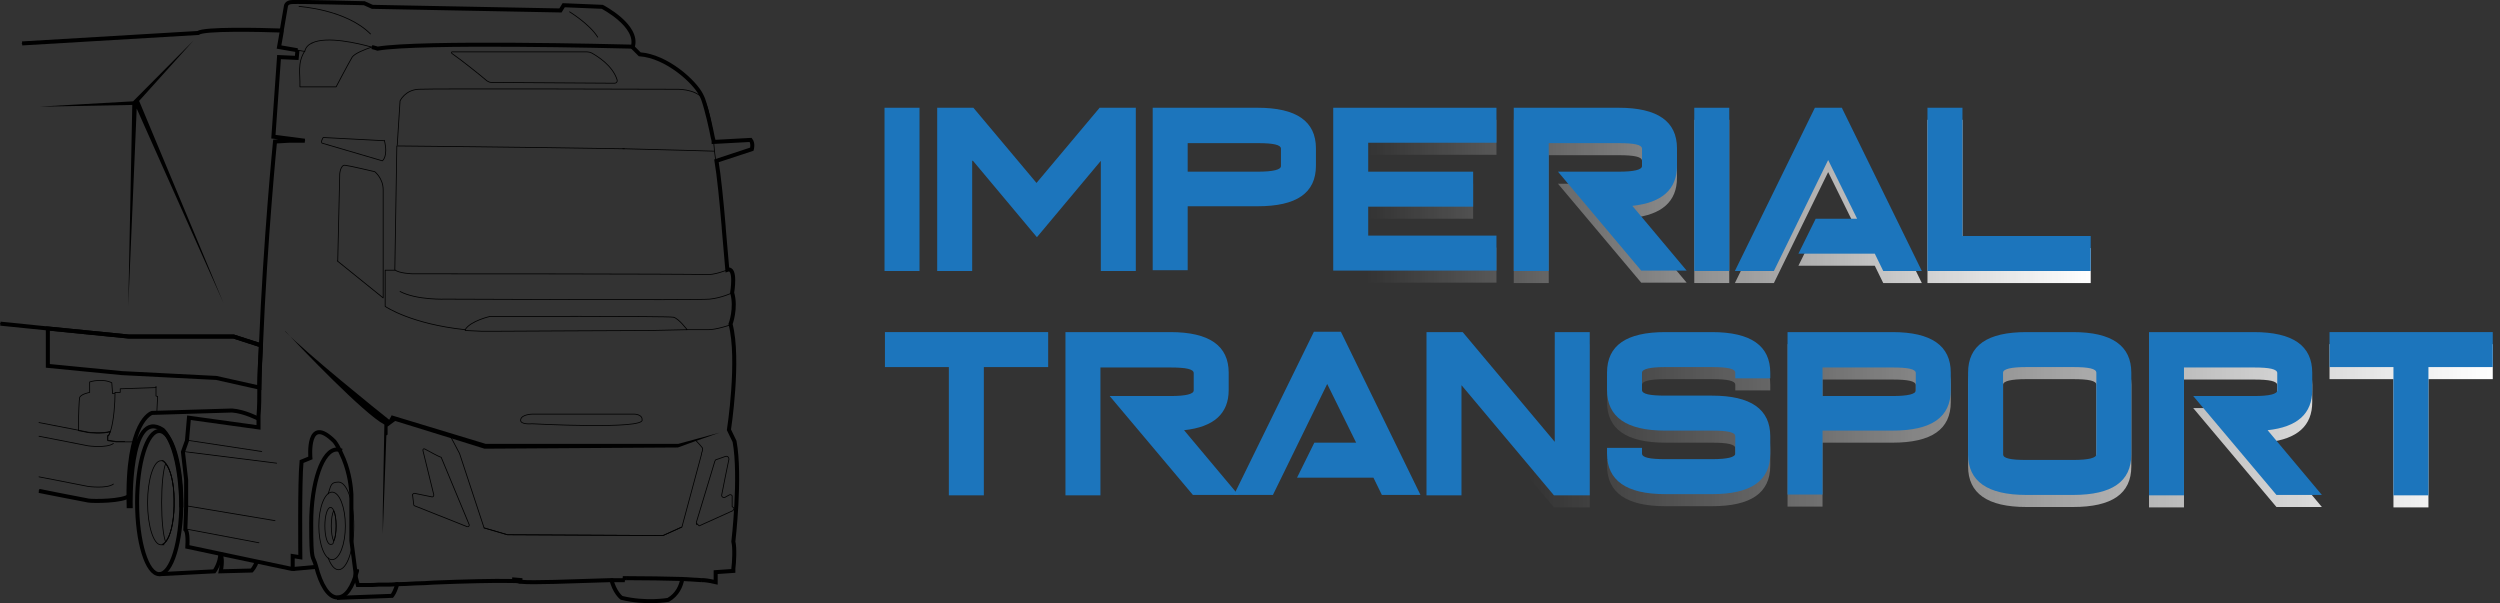 <?xml version="1.0" encoding="UTF-8"?>
<svg id="Layer_2" xmlns="http://www.w3.org/2000/svg" version="1.1" xmlns:xlink="http://www.w3.org/1999/xlink" viewBox="0 0 621.8 150">
  <rect x="0" y="0" width="621.8" height="150" fill="#333333" stroke="none"/>
  <!-- Generator: Adobe Illustrator 29.1.0, SVG Export Plug-In . SVG Version: 2.1.0 Build 142)  -->
  <defs>
    <style>
      .st0 {
        fill: url(#linear-gradient2);
      }

      .st1, .st2 {
        stroke-miterlimit: 10;
      }

      .st1, .st2, .st3 {
        fill: none;
        stroke: #000;
      }

      .st2, .st3 {
        stroke-width: .2px;
      }

      .st4 {
        fill: url(#linear-gradient1);
      }

      .st5 {
        fill: url(#linear-gradient9);
      }

      .st6 {
        fill: url(#linear-gradient8);
      }

      .st7 {
        isolation: isolate;
      }

      .st8 {
        fill: url(#linear-gradient7);
      }

      .st9 {
        fill: url(#linear-gradient4);
      }

      .st10 {
        fill: url(#linear-gradient5);
      }

      .st11 {
        fill: url(#linear-gradient3);
      }

      .st3 {
        stroke-linecap: round;
        stroke-linejoin: round;
      }

      .st12 {
        fill: #1c75bc;
      }

      .st13 {
        fill: url(#linear-gradient6);
      }

      .st14 {
        fill: url(#linear-gradient);
      }
    </style>
    <linearGradient id="linear-gradient" x1="222" y1="50.1" x2="522" y2="50.1" gradientTransform="translate(-2)" gradientUnits="userSpaceOnUse">
      <stop offset=".4" stop-color="#fff" stop-opacity="0"/>
      <stop offset="1" stop-color="#fff"/>
    </linearGradient>
    <linearGradient id="linear-gradient1" x1="222.1" y1="105.8" x2="622" y2="105.8" xlink:href="#linear-gradient"/>
    <linearGradient id="linear-gradient2" x1="222.1" y1="105.8" x2="622" y2="105.8" xlink:href="#linear-gradient"/>
    <linearGradient id="linear-gradient3" x1="222.1" y1="105.8" x2="622" y2="105.8" xlink:href="#linear-gradient"/>
    <linearGradient id="linear-gradient4" x1="222.1" y1="105.8" x2="622" y2="105.8" xlink:href="#linear-gradient"/>
    <linearGradient id="linear-gradient5" x1="222.1" y1="105.8" x2="622" y2="105.8" xlink:href="#linear-gradient"/>
    <linearGradient id="linear-gradient6" x1="222.1" y1="105.8" x2="622" y2="105.8" xlink:href="#linear-gradient"/>
    <linearGradient id="linear-gradient7" x1="222.1" y1="105.8" x2="622" y2="105.8" xlink:href="#linear-gradient"/>
    <linearGradient id="linear-gradient8" x1="222.1" y1="105.8" x2="622" y2="105.8" xlink:href="#linear-gradient"/>
    <linearGradient id="linear-gradient9" x1="222.1" y1="105.8" x2="622" y2="105.8" xlink:href="#linear-gradient"/>
  </defs>
  <g id="Layer_1-2">
    <g>
      <g>
        <path class="st3" d="M174.6,144.3h.5c1.1.1,2,.3,2.9.5v-2.5l4.4-.3v-.6h0c.2-1.5.4-5.1,0-6.7,0,0,1.9-16.2.3-24.9l-1.4-2.9s2.7-17.5.4-26.3c0,0,1.5-4,.4-7.8,0,0,1.1-6.5-1.2-5.7,0,0-.4-4.7-.9-10.4v-.2c-.5-6-1.2-13-1.8-16.5l8.8-2.9s.4-1.4-.3-2.3l-9.2.5s0-.4-.2-1h0c-.4-2.1-1.4-6.7-2.4-9.6-.2-.4-.3-.8-.5-1.1-1.6-3.2-8.5-9.6-15.3-10.1l-1.9-1.9"/>
        <path class="st3" d="M112.4,13.3c2.2,1.5,7.2,5.5,8.7,6.8.3.2.7.4,1.1.4l30.7.2c.4,0,.7-.4.6-.8-1.1-3.6-4.9-5.9-6.3-6.7-.4-.2-.8-.3-1.2-.3h-33.4c-.3-.1-.4.2-.2.4Z"/>
        <path class="st3" d="M154.9,37h.4c12.7.3,22.4.6,22.4.6,0,0-.1-1.4-.3-3.3h0c-.4-3.2-1.2-7.8-2.4-9.6-2.1-2.8-7.1-2.5-7.1-2.5,0,0-60.4-.2-63.8,0s-4.6,2.9-4.6,2.9l-.7,11"/>
        <path class="st3" d="M155.3,37h-.4c-23.4-.4-56.2-.7-56.2-.7l-.5,30.8c1,.9,4.4,1,4.4,1,0,0,70.6,0,72.8.2,2.2.2,5.6-1.2,5.6-1.2,0-1.3-.3-5.5-.9-10.4v-.2c-.9-8.5-2.4-18.9-2.4-18.9"/>
        <path class="st3" d="M182.2,72.8s-2.7,1.3-5.7,1.6-65.6,0-65.6,0c0,0-7.2.3-11.4-1.9"/>
        <path class="st3" d="M115.7,82c-13.4-1.4-19.8-5.7-19.9-5.8v-9h2.4"/>
        <path class="st3" d="M170.7,82c3.1,0,5.1,0,5.5,0,2,0,5.5-1.2,5.5-1.2"/>
        <path class="st3" d="M129.5,104.4c-.2,1.3,2.8,1,2.8,1,0,0,28.2,1.5,27.4-1,.1-1.3-1.8-1.4-1.9-1.4h-25.3s-2.8,0-3,1.4h0Z"/>
        <path class="st3" d="M174.6,144.3c-1.4-.1-3.1-.2-5-.3-3.9-.1-8.8-.2-13.8-.2"/>
        <path class="st3" d="M127.5,144.1h0l2.4.2h-.3c-.4,0-1.2-.1-2.2-.2h.1Z"/>
        <path class="st3" d="M112.3,109l2,3.8,6.1,18.5,5.8,1.7,38.7.2,4.7-2.1,4.9-18.2v-.2s.4-.9.2-1.3c-.1-.2-1.1-1.3-1.5-1.7"/>
        <polyline class="st3" points="120.4 131.3 126.2 133 164.9 133.2 169.5 131.1"/>
        <path class="st3" d="M83.9,64.9l11.4,9.2v-26.9c0-2.9-2.1-4.5-2.1-4.5,0,0-6.3-1.5-7.4-1.6s-1.3,2.1-1.3,2.1l-.5,21.8h0Z"/>
        <path class="st3" d="M95.6,35l-15.2-.8s-.7,1-.3,1.4l15,4.4s1.5-1,.5-5.1"/>
        <path class="st3" d="M85,112.1h0c-.4-.2-.8-.3-1.2-.3-3.6,0-6.4,8.2-6.4,18.4s.4,7.6,1.2,10.6c1.2,4.7,3.1,7.8,5.3,7.8s3.8-2.6,4.9-6.6h0v-.4"/>
        <ellipse class="st3" cx="39.6" cy="125" rx="5.5" ry="17.8"/>
        <path class="st3" d="M36.7,125c0,5.8,1.5,10.5,3.3,10.5s.2,0,.3,0h0c.3-.1.6-.3.9-.7,1.2-1.4,2-4.9,2.1-8.9v-1.7c0-4.1-.9-7.5-2.1-8.9-.3-.3-.6-.6-.9-.7h-.3c-1.8,0-3.3,4.7-3.3,10.5h0Z"/>
        <path class="st3" d="M40.3,114.5h0c.3,0,.6.3.9.7,1.2,1.4,2,4.9,2.1,8.9v1.7c0,4.1-.9,7.5-2.1,8.9-.3.4-.6.6-.9.7h0"/>
        <path class="st3" d="M40.2,125c0,4.5.4,8.3,1,9.8,1.2-1.4,2-4.9,2.1-8.9v-1.7c0-4.1-.9-7.5-2.1-8.9-.6,1.5-1,5.3-1,9.8h0Z"/>
        <path class="st3" d="M83.8,148.7l13.7-.5s.8-.9,1.4-3.3"/>
        <ellipse class="st3" cx="82.6" cy="130.8" rx="3.3" ry="8.4"/>
        <path class="st2" d="M81.6,138.7c.7,1.9,1.6,3,2.6,3,2.1,0,3.8-4.9,3.8-10.9s-1.7-10.9-3.8-10.9-1.9,1.1-2.6,3"/>
        <path class="st3" d="M80.8,130.8c0,2.6.6,4.6,1.4,4.6s.6-.3.8-.8c.4-.8.6-2.2.6-3.8s-.2-3-.6-3.8c-.2-.5-.5-.8-.8-.8-.8,0-1.4,2.1-1.4,4.6Z"/>
        <path class="st3" d="M82.4,130.8c0,1.6.2,3,.6,3.8.4-.8.6-2.2.6-3.8s-.2-3-.6-3.8c-.4.8-.6,2.2-.6,3.8Z"/>
        <path class="st3" d="M170.7,82h.2s-2.1-2.8-3.4-3.1c-1.3-.3-45.6-.2-45.6-.2,0,0-4.9,1.1-6.2,3.3v.2l4.3.2h1.8c6.8,0,30.4-.2,40-.2l9-.2h-.1Z"/>
        <path class="st3" d="M155.9,143.8h-1"/>
        <path class="st3" d="M152,143.9c.8,3.5,2.6,4.8,2.6,4.8,6.1,1.5,11.6.5,11.6.5,2.3-1.3,3.2-3.5,3.5-5.2"/>
        <path class="st3" d="M72.9,141.5h.2l5.4-.5h0"/>
        <path class="st3" d="M54.9,137.7c.2.6.5,2,0,4.4l7.7-.2s.9-.9,1.3-2.4"/>
        <path class="st3" d="M54.8,137.6c0,2.5-1.5,4.5-1.5,4.5l-13.5.7h-.3"/>
        <path class="st3" d="M64.4,104.2s-3.6-1.9-6.7-2.1l-19.9.6s-6.4,1.8-5.8,23.2h.5s-.6-24.7,8-19c0,0,4.4,3.5,4.6,19.3"/>
        <path class="st3" d="M11.9,81.7v9.3l18.4,1.8,23.5,1.2,10.7,2.4c0-3.5.2-7,.4-10.5l-6.8-2.2h-26.1s-20.1-2-20.1-2Z"/>
        <polyline class="st3" points="64.9 85.9 58.1 83.7 32 83.7 11.9 81.7 .1 80.5"/>
        <path class="st3" d="M33.4,109.9h-4.5l-2.1-.3v-1.2c.1,0,.2,0,.2,0,.1-.3.3-.6.4-.9,1-2.8,1.2-7.9,1.2-9.4v-.5h1.3v-.9s8.4-.3,8.9-.3h0"/>
        <polyline class="st3" points="38.8 96.1 38.8 96.2 38.8 98.5 39.2 98.6 39 102.7"/>
        <path class="st3" d="M31,109.8h-2.1l-2.1-.3v-1.2c.1,0,.2,0,.2,0,.1-.3.3-.6.4-.9-2,.6-5.4.2-5.4.2,0,0-1-.2-2.5-.5,0-4.3.2-7.8.3-8.2.3-.9,2.5-1.3,2.5-1.3v-2.6c3.4-1,5.5.2,5.5.2l.2,2.7h.5"/>
        <path class="st3" d="M27.4,107.3c-2,.6-5.4.2-5.4.2,0,0-1-.2-2.5-.5-3.6-.7-9.8-1.9-9.8-1.9"/>
        <path class="st3" d="M9.7,108.5l12.3,2.4s4.6.6,6.2-.6"/>
        <path class="st3" d="M9.7,118.6l12.3,2.4s4.6.6,6.2-.6"/>
        <path class="st3" d="M9.7,122.1s11.1,2.2,12.3,2.4,8.5.2,10.2-1.2"/>
        <path class="st3" d="M102.6,123l.3,2.5c0,0,0,.2.2.3l13.1,5.2c.3.1.6-.2.5-.5l-6.9-16.6s0-.2-.2-.2c-.6-.2-2.8-1.4-3.9-2-.3-.2-.6,0-.5.4l2.7,11c0,.3-.2.5-.4.5l-4.4-.9c-.2,0-.5.2-.5.4h0Z"/>
        <path class="st3" d="M173.3,130.2l.6.6,8.4-3.8.3-.6-.5-.4v-2.4c.1-.4-.3-.7-.7-.5l-1.1.6c-.4.2-.9-.2-.8-.6.4-2.2,1.4-6.9,1.8-8.9,0-.4-.3-.8-.8-.7l-2.3.8c-.2,0-.3.2-.4.4l-4.6,15.2c0,.2,0,.4.1.6h0v-.3Z"/>
        <line class="st3" x1="46.6" y1="109.5" x2="65.1" y2="112.3"/>
        <line class="st3" x1="45.6" y1="112.3" x2="68.8" y2="115.2"/>
        <line class="st3" x1="46.3" y1="125.8" x2="68.4" y2="129.5"/>
        <polyline class="st3" points="64.4 135 46.4 131.6 46.2 131.6"/>
        <path class="st3" d="M77.6,10.7c-.9.4-1.6,1.1-1.8,2.1l-1.7-.3h0l-4.6-.8.7-4v-.3l1.1-5.8s0-1,1.7-1.1c1.7,0,17.8.3,17.8.3l2,.9,46.8.9.8-1.3,9.6.4s9.1,4.7,7.6,9.9h-.2c-3.8-.1-52.7-1.3-63.3.5,0,0-.6-.2-1.4-.4"/>
        <path class="st3" d="M75.8,12.7c-1.9,3-1.1,5.6-1.2,8.9h9s3.1-5.9,4-7.4c.6-.9,3.1-1.9,4.9-2.5h-.2"/>
        <path class="st3" d="M77.6,10.7c3.7-1.8,11.6.1,14.8,1"/>
        <path class="st3" d="M74,12.4l-.2,2-4.4-.2-1.4,19.8,4,.5,3.8.5h-3.9c0,0-3.5.2-3.5.2,0,0-2.4,24-3.5,50.7-.2,3.5-.3,7-.4,10.5,0,2.3,0,4.7-.2,7v2.9l-17.3-2.4-.5,5.7h0c0,0-1,2.8-1,2.8l.8,7v6.5l-.2,5.8h0c.2.2.7.9.5,4.3l8,1.7h0l9,1.9,9,1.9h.2v-3.2c0,0,1.9.3,1.9.3,0,0-.2-18.9.3-23.8l2.2-.9s-1-11.1,6-4.1c.6.8,1,1.6,1.4,2.4h0c.3.7.6,1.3.9,2,1.5,3.7,1.8,7.1,1.9,8.7v11.6l1,7.7h0v1c0,0,.6,2.3.6,2.3h2.6c.8,0,1.6,0,2.6-.1h1.9c.8,0,1.6,0,2.5-.1,1.5,0,3.1-.1,4.8-.2,1.5,0,2.9-.1,4.4-.2,7.5-.3,15.3-.5,19.3-.4h0c1,0,1.7,0,2.2.2h.3c2.8.3,12.1-.1,21.9-.4h3.9"/>
        <path class="st3" d="M5.5,10.8l43.8-2.6c1.3-1.1,15.3-.8,20.8-.6"/>
      </g>
      <g>
        <path class="st1" d="M92.5,11.7c.9.2,1.4.4,1.4.4,10.6-1.8,59.5-.6,63.3-.5h.2c1.5-5.2-7.6-9.9-7.6-9.9l-9.6-.4-.8,1.3-46.8-.9-2-.9s-16.2-.4-17.8-.3c-1.7,0-1.7,1.1-1.7,1.1l-1,5.8v.3l-.7,4,4.6.8"/>
        <path class="st1" d="M174.6,144.3h.5c1.1.1,2,.3,2.9.5v-2.5l4.4-.3v-.6h0c.2-1.5.4-5.1,0-6.7,0,0,1.9-16.2.3-24.9l-1.4-2.9s2.7-17.5.4-26.3c0,0,1.5-4,.4-7.8,0,0,1.1-6.5-1.2-5.7,0,0-.4-4.7-.9-10.4v-.2c-.5-6-1.2-13-1.8-16.5l8.8-2.9s.4-1.4-.3-2.3l-9.2.5s0-.4-.2-1h0c-.4-2.1-1.4-6.7-2.4-9.6-.2-.4-.3-.8-.5-1.1-1.6-3.2-8.5-9.6-15.3-10.1l-1.9-1.9"/>
        <path class="st1" d="M174.6,144.3c-1.4-.1-3.1-.2-5-.3-3.9-.1-8.8-.2-13.8-.2"/>
        <path class="st1" d="M127.5,144.1h0l2.4.2h-.3c-.4,0-1.2-.1-2.2-.2h.1Z"/>
        <path class="st1" d="M85,112.1h0c-.4-.2-.8-.3-1.2-.3-3.6,0-6.4,8.2-6.4,18.4s.4,7.6,1.2,10.6c1.2,4.7,3.1,7.8,5.3,7.8s3.8-2.6,4.9-6.6h0v-.4"/>
        <ellipse class="st1" cx="39.6" cy="125" rx="5.5" ry="17.8"/>
        <path class="st1" d="M83.8,148.7l13.7-.5s.8-.9,1.4-3.3"/>
        <path class="st1" d="M155.9,143.8h-1"/>
        <path class="st1" d="M152,143.9c.8,3.5,2.6,4.8,2.6,4.8,6.1,1.5,11.6.5,11.6.5,2.3-1.3,3.2-3.5,3.5-5.2"/>
        <path class="st1" d="M72.9,141.5h.2l5.4-.5h0"/>
        <path class="st1" d="M54.9,137.7c.2.6.5,2,0,4.4l7.7-.2s.9-.9,1.3-2.4"/>
        <path class="st1" d="M54.8,137.6c0,2.5-1.5,4.5-1.5,4.5l-13.5.7h-.3"/>
        <path class="st1" d="M64.4,104.2s-3.6-1.9-6.7-2.1l-19.9.6s-6.4,1.8-5.8,23.2h.5s-.6-24.7,8-19c0,0,4.4,3.5,4.6,19.3"/>
        <path class="st1" d="M11.9,81.7v9.3l18.4,1.8,23.5,1.2,10.7,2.4c0-3.5.2-7,.4-10.5l-6.8-2.2h-26.1s-20.1-2-20.1-2Z"/>
        <polyline class="st1" points="64.9 85.9 58.1 83.7 32 83.7 11.9 81.7 .1 80.5"/>
        <path class="st1" d="M9.7,122.1s11.1,2.2,12.3,2.4,8.5.2,10.2-1.2"/>
        <path class="st1" d="M74,12.4l-.2,2-4.4-.2-1.4,19.8,4,.5,3.8.5h-3.9c0,0-3.5.2-3.5.2,0,0-2.4,24-3.5,50.7-.2,3.5-.3,7-.4,10.5,0,2.3,0,4.7-.2,7v2.9l-17.3-2.4-.5,5.7h0c0,0-1,2.8-1,2.8l.8,7v6.5l-.2,5.8h0c.2.2.7.9.5,4.3l8,1.7h0l9,1.9,9,1.9h.2v-3.2c0,0,1.9.3,1.9.3,0,0-.2-18.9.3-23.8l2.2-.9s-1-11.1,6-4.1c.6.8,1,1.6,1.4,2.4h0c.3.7.6,1.3.9,2,1.5,3.7,1.8,7.1,1.9,8.7v11.6l1,7.7h0v1c0,0,.6,2.3.6,2.3h2.6c.8,0,1.6,0,2.6-.1h1.9c.8,0,1.6,0,2.5-.1,1.5,0,3.1-.1,4.8-.2,1.5,0,2.9-.1,4.4-.2,7.5-.3,15.3-.5,19.3-.4h0c1,0,1.7,0,2.2.2h.3c2.8.3,12.1-.1,21.9-.4h3.9"/>
        <path class="st1" d="M5.5,10.8l43.8-2.6c1.3-1.1,15.3-.8,20.8-.6"/>
      </g>
      <polygon points="34.6 25.1 48.2 10 33.1 25.2 11.9 26.4 9.8 26.5 11.9 26.5 32.9 26.1 31.9 76.2 34 27 55.6 75.4 34.6 25.1"/>
      <path d="M71,82.4c3.9,4.2,19.5,20.5,24.6,23.2l-.4,21.8v8.1c0,0,0-2.6,0-2.6l.2-5.3.7-19.3.3-.2v-2l1.9-1.4,13.9,4.3,8.3,2.6,48.1-.3,4.4-1.6,6-2.1-10.3,2.8h-47.9l-23.4-7.1s-.2.5-.6,1.1c-2.8-2.2-20.3-16.3-25.9-22h.1Z"/>
      <path class="st2" d="M141.6,2.9s5.1,3.1,7.1,6.4"/>
      <path class="st2" d="M74.3,1.6s11.8.7,17.9,6.9"/>
    </g>
  </g>
  <g class="st7">
    <g class="st7">
      <g>
        <path class="st14" d="M228.7,29.8v40.6h-8.7V29.8h8.7Z"/>
        <path class="st14" d="M241.8,43v27.4h-8.7V29.8h9l15.7,18.7,15.7-18.7h9v40.6h-8.7v-27.4l-15.9,19-15.9-19h-.2Z"/>
        <path class="st14" d="M286.7,29.8h26.1c9.7,0,14.5,3.4,14.5,10.1v4.3c0,6.8-4.8,10.1-14.5,10.1h-17.4v15.9h-8.7V29.8ZM295.4,38.5v7.2h17.4c3.9,0,5.8-.5,5.8-1.4v-4.3c0-1-1.9-1.4-5.8-1.4h-17.4Z"/>
        <path class="st14" d="M372.2,29.8v8.7h-31.9v7.2h26.1v8.7h-26.1v7.2h31.9v8.7h-40.6V29.8h40.6Z"/>
        <path class="st14" d="M385.2,38.5v31.9h-8.7V29.8h26.1c9.7,0,14.5,3.4,14.5,10.1v4.3c0,5.9-3.7,9.2-11.1,10l13.5,16.1h-11.3l-20.7-24.6h15.1c3.9,0,5.8-.5,5.8-1.4v-4.3c0-1-1.9-1.4-5.8-1.4h-17.4Z"/>
        <path class="st14" d="M430.1,29.8v40.6h-8.7V29.8h8.7Z"/>
        <path class="st14" d="M461.9,57.4l-7.2-14.6-13.5,27.6h-9.7l19.9-40.6h6.7l19.9,40.6h-9.6l-2.1-4.3h-19l4.3-8.7h10.4,0Z"/>
        <path class="st14" d="M479.4,29.8h8.7v31.9h31.9v8.7h-40.6V29.8Z"/>
      </g>
    </g>
    <g class="st7">
      <g>
        <path class="st4" d="M244.7,94.3v31.9h-8.7v-31.9h-15.9v-8.7h40.6v8.7h-16Z"/>
        <path class="st0" d="M273.7,94.3v31.9h-8.7v-40.6h26.1c9.7,0,14.5,3.4,14.5,10.1v4.3c0,5.9-3.7,9.2-11.1,10l13.5,16.1h-11.3l-20.7-24.6h15.1c3.9,0,5.8-.5,5.8-1.4v-4.3c0-1-1.9-1.4-5.8-1.4h-17.4Z"/>
        <path class="st11" d="M337.3,113.1l-7.2-14.6-13.5,27.6h-9.7l19.9-40.6h6.7l19.8,40.6h-9.6l-2.1-4.3h-19l4.3-8.7h10.4Z"/>
        <path class="st9" d="M363.5,98.8v27.4h-8.7v-40.6h9l22.9,27.3v-27.3h8.7v40.6h-8.9l-23-27.4Z"/>
        <path class="st10" d="M425.8,85.6c9.7,0,14.5,3.4,14.5,10.1v1.4h-8.7v-1.4c0-1-1.9-1.4-5.8-1.4h-11.6c-3.9,0-5.8.5-5.8,1.4v4.3c0,1,1.9,1.4,5.8,1.4h11.6c9.7,0,14.5,3.4,14.5,10.1v4.3c0,6.8-4.8,10.1-14.5,10.1h-11.6c-9.7,0-14.5-3.4-14.5-10.1v-1.4h8.7v1.4c0,1,1.9,1.4,5.8,1.4h11.6c3.9,0,5.8-.5,5.8-1.4v-4.3c0-1-1.9-1.4-5.8-1.4h-11.6c-9.7,0-14.5-3.4-14.5-10.1v-4.3c0-6.8,4.8-10.1,14.5-10.1h11.6Z"/>
        <path class="st13" d="M444.6,85.6h26.1c9.7,0,14.5,3.4,14.5,10.1v4.3c0,6.8-4.8,10.1-14.5,10.1h-17.4v15.9h-8.7v-40.6.2ZM453.3,94.3v7.2h17.4c3.9,0,5.8-.5,5.8-1.4v-4.3c0-1-1.9-1.4-5.8-1.4h-17.4Z"/>
        <path class="st8" d="M504,85.6h11.6c9.7,0,14.5,3.4,14.5,10.1v20.3c0,6.8-4.8,10.1-14.5,10.1h-11.6c-9.7,0-14.5-3.4-14.5-10.1v-20.3c0-6.8,4.8-10.1,14.5-10.1h0ZM515.6,94.3h-11.6c-3.9,0-5.8.5-5.8,1.4v20.3c0,1,1.9,1.4,5.8,1.4h11.6c3.9,0,5.8-.5,5.8-1.4v-20.3c0-1-1.9-1.4-5.8-1.4Z"/>
        <path class="st6" d="M543.2,94.3v31.9h-8.7v-40.6h26.1c9.7,0,14.5,3.4,14.5,10.1v4.3c0,5.9-3.7,9.2-11.1,10l13.5,16.1h-11.3l-20.7-24.6h15.1c3.9,0,5.8-.5,5.8-1.4v-4.3c0-1-1.9-1.4-5.8-1.4h-17.4,0Z"/>
        <path class="st5" d="M604,94.3v31.9h-8.7v-31.9h-15.9v-8.7h40.6v8.7h-16Z"/>
      </g>
    </g>
  </g>
  <g class="st7">
    <g class="st7">
      <path class="st12" d="M228.7,26.8v40.6h-8.7V26.8h8.7Z"/>
      <path class="st12" d="M241.8,40v27.4h-8.7V26.8h9l15.7,18.7,15.7-18.7h9v40.6h-8.7v-27.4l-15.9,19-15.9-19h-.2Z"/>
      <path class="st12" d="M286.7,26.8h26.1c9.7,0,14.5,3.4,14.5,10.1v4.3c0,6.8-4.8,10.1-14.5,10.1h-17.4v15.9h-8.7V26.8ZM295.4,35.5v7.2h17.4c3.9,0,5.8-.5,5.8-1.4v-4.3c0-1-1.9-1.4-5.8-1.4h-17.4Z"/>
      <path class="st12" d="M372.2,26.8v8.7h-31.9v7.2h26.1v8.7h-26.1v7.2h31.9v8.7h-40.6V26.8h40.6Z"/>
      <path class="st12" d="M385.2,35.5v31.9h-8.7V26.8h26.1c9.7,0,14.5,3.4,14.5,10.1v4.3c0,5.9-3.7,9.2-11.1,10l13.5,16.1h-11.3l-20.7-24.6h15.1c3.9,0,5.8-.5,5.8-1.4v-4.3c0-1-1.9-1.4-5.8-1.4h-17.4Z"/>
      <path class="st12" d="M430.1,26.8v40.6h-8.7V26.8h8.7Z"/>
      <path class="st12" d="M461.9,54.4l-7.2-14.6-13.5,27.6h-9.7l19.9-40.6h6.7l19.9,40.6h-9.6l-2.1-4.3h-19l4.3-8.7h10.4,0Z"/>
      <path class="st12" d="M479.4,26.8h8.7v31.9h31.9v8.7h-40.6V26.8Z"/>
    </g>
    <g class="st7">
      <path class="st12" d="M244.7,91.3v31.9h-8.7v-31.9h-15.9v-8.7h40.6v8.7h-16Z"/>
      <path class="st12" d="M273.7,91.3v31.9h-8.7v-40.6h26.1c9.7,0,14.5,3.4,14.5,10.1v4.3c0,5.9-3.7,9.2-11.1,10l13.5,16.1h-11.3l-20.7-24.6h15.1c3.9,0,5.8-.5,5.8-1.4v-4.3c0-1-1.9-1.4-5.8-1.4h-17.4Z"/>
      <path class="st12" d="M337.3,110.1l-7.2-14.6-13.5,27.6h-9.7l19.9-40.6h6.7l19.8,40.6h-9.6l-2.1-4.3h-19l4.3-8.7h10.4Z"/>
      <path class="st12" d="M363.5,95.8v27.4h-8.7v-40.6h9l22.9,27.3v-27.3h8.7v40.6h-8.9l-23-27.4Z"/>
      <path class="st12" d="M425.8,82.6c9.7,0,14.5,3.4,14.5,10.1v1.4h-8.7v-1.4c0-1-1.9-1.4-5.8-1.4h-11.6c-3.9,0-5.8.5-5.8,1.4v4.3c0,1,1.9,1.4,5.8,1.4h11.6c9.7,0,14.5,3.4,14.5,10.1v4.3c0,6.8-4.8,10.1-14.5,10.1h-11.6c-9.7,0-14.5-3.4-14.5-10.1v-1.4h8.7v1.4c0,1,1.9,1.4,5.8,1.4h11.6c3.9,0,5.8-.5,5.8-1.4v-4.3c0-1-1.9-1.4-5.8-1.4h-11.6c-9.7,0-14.5-3.4-14.5-10.1v-4.3c0-6.8,4.8-10.1,14.5-10.1h11.6Z"/>
      <path class="st12" d="M444.6,82.6h26.1c9.7,0,14.5,3.4,14.5,10.1v4.3c0,6.8-4.8,10.1-14.5,10.1h-17.4v15.9h-8.7v-40.6.2ZM453.3,91.3v7.2h17.4c3.9,0,5.8-.5,5.8-1.4v-4.3c0-1-1.9-1.4-5.8-1.4h-17.4Z"/>
      <path class="st12" d="M504,82.6h11.6c9.7,0,14.5,3.4,14.5,10.1v20.3c0,6.8-4.8,10.1-14.5,10.1h-11.6c-9.7,0-14.5-3.4-14.5-10.1v-20.3c0-6.8,4.8-10.1,14.5-10.1h0ZM515.6,91.3h-11.6c-3.9,0-5.8.5-5.8,1.4v20.3c0,1,1.9,1.4,5.8,1.4h11.6c3.9,0,5.8-.5,5.8-1.4v-20.3c0-1-1.9-1.4-5.8-1.4Z"/>
      <path class="st12" d="M543.2,91.3v31.9h-8.7v-40.6h26.1c9.7,0,14.5,3.4,14.5,10.1v4.3c0,5.9-3.7,9.2-11.1,10l13.5,16.1h-11.3l-20.7-24.6h15.1c3.9,0,5.8-.5,5.8-1.4v-4.3c0-1-1.9-1.4-5.8-1.4h-17.4,0Z"/>
      <path class="st12" d="M604,91.3v31.9h-8.7v-31.9h-15.9v-8.7h40.6v8.7h-16Z"/>
    </g>
  </g>
</svg>